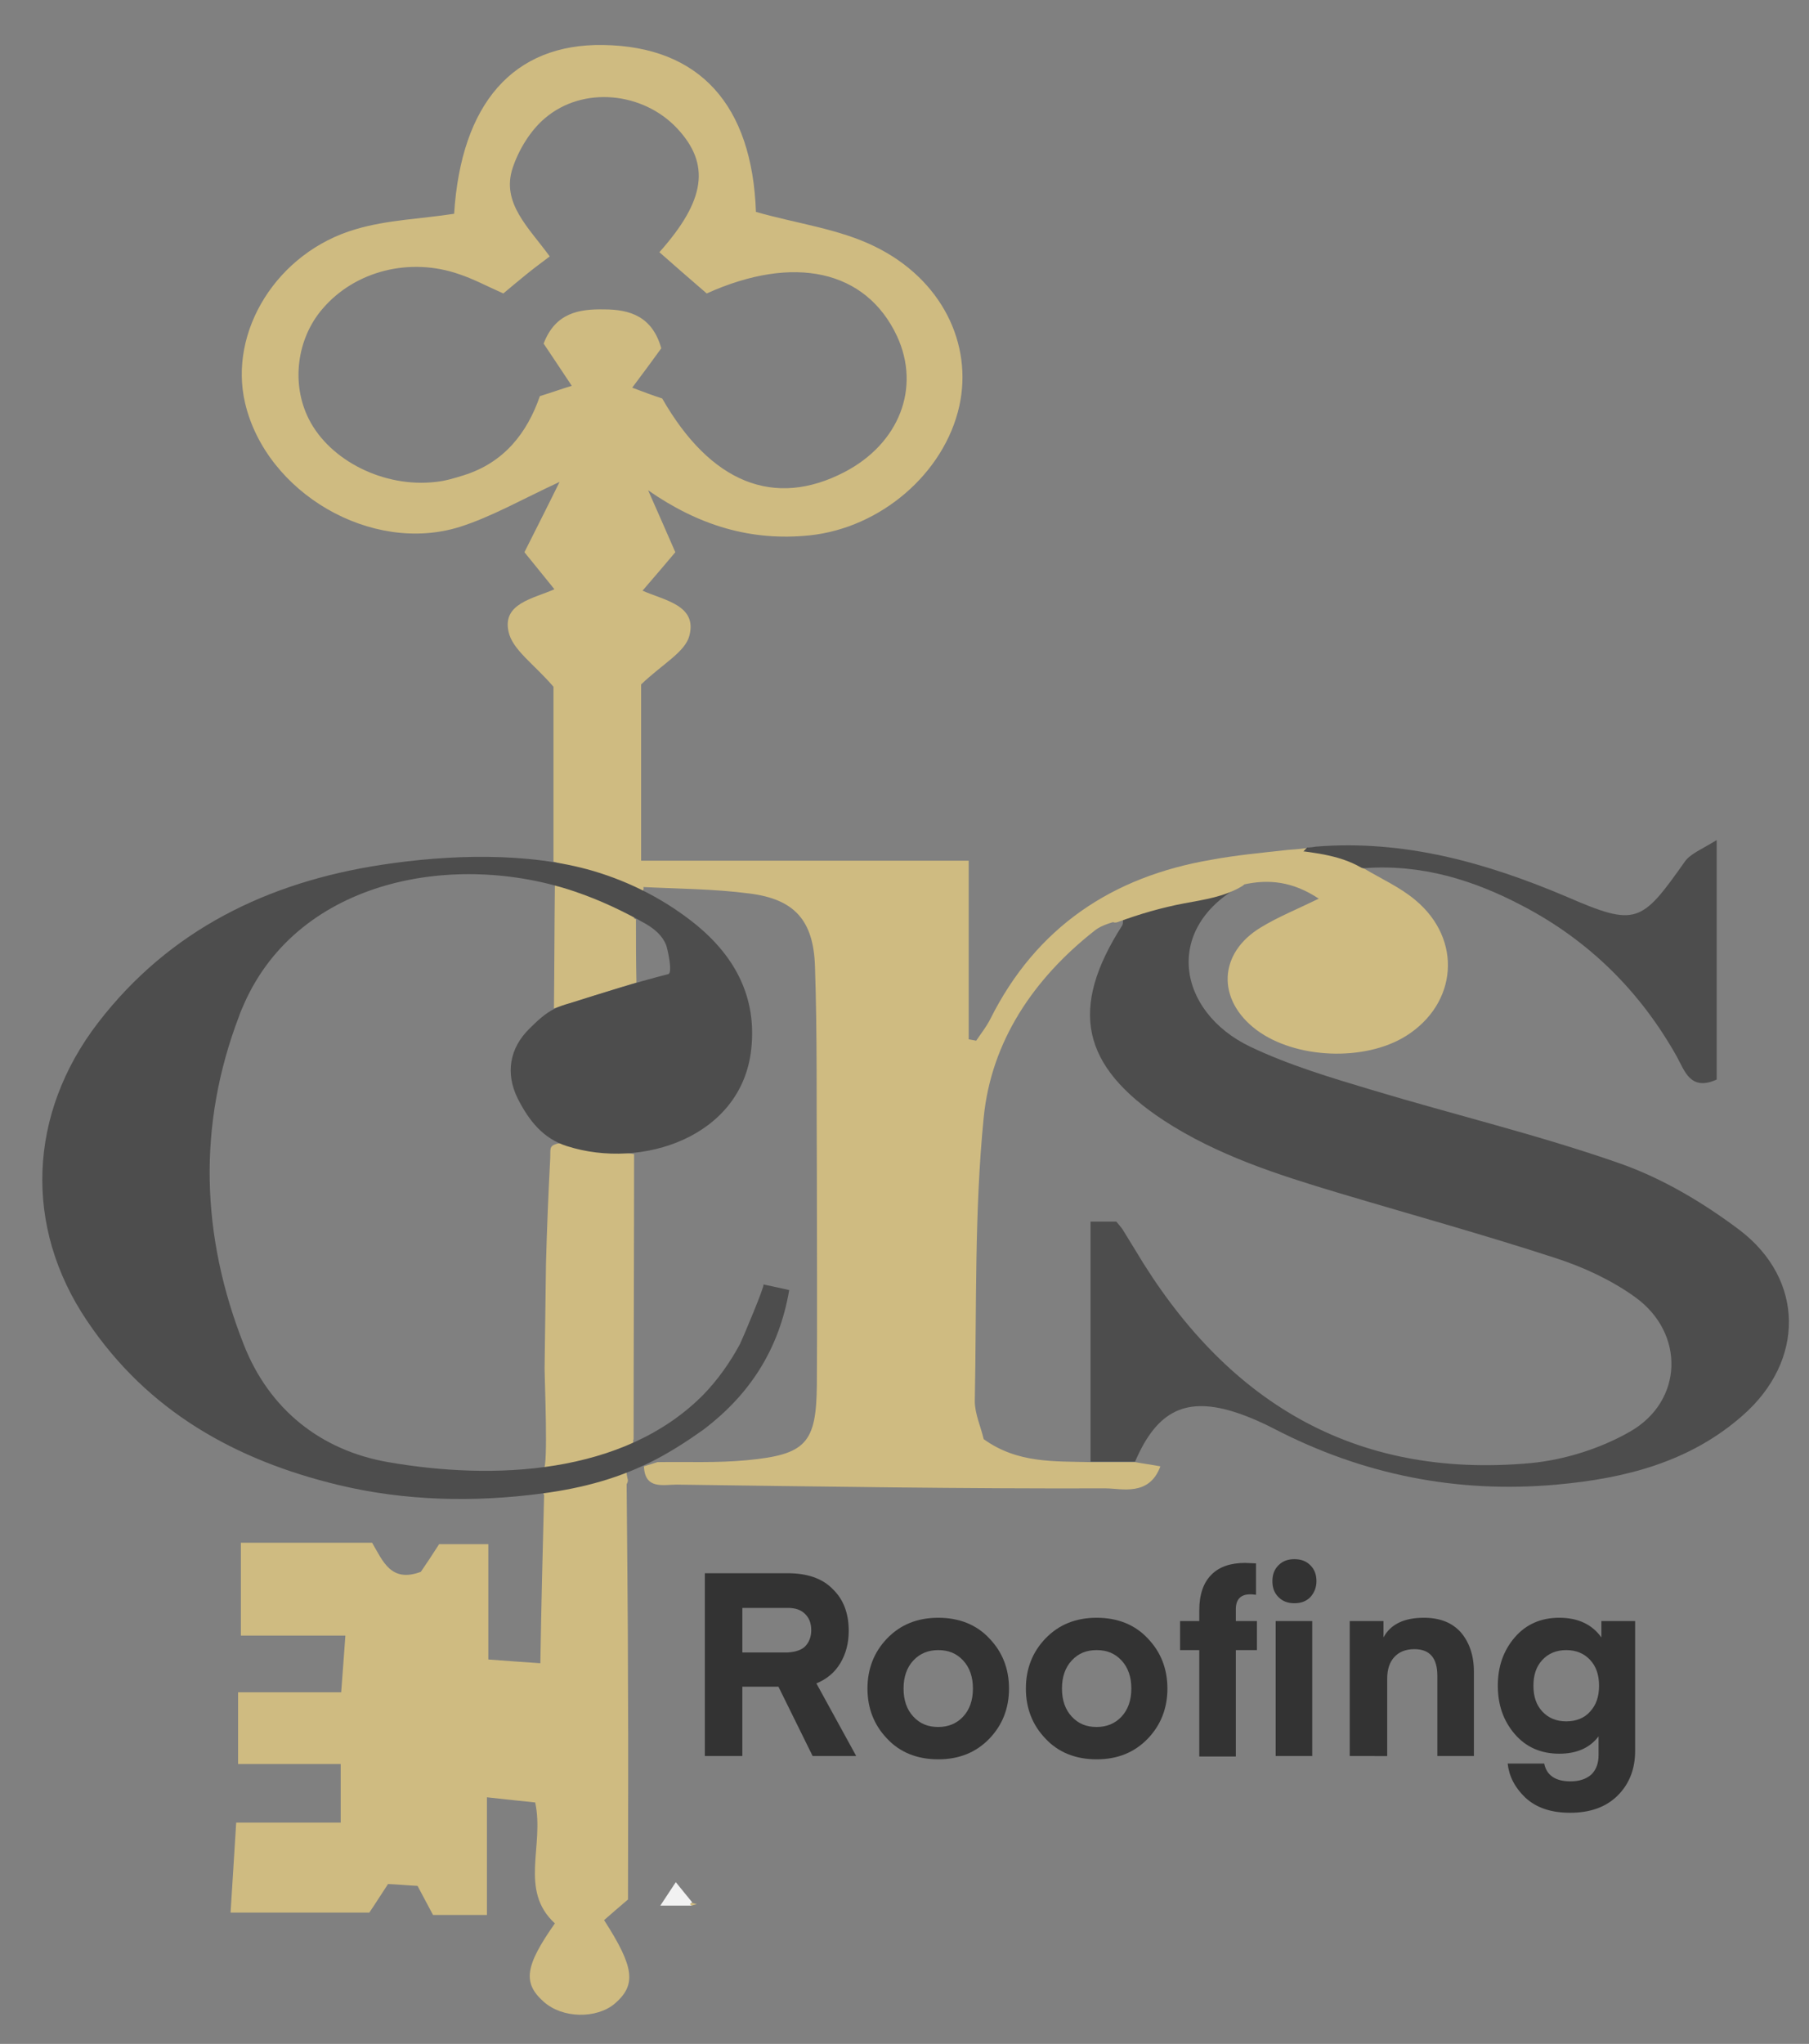 <?xml version="1.0" encoding="utf-8"?>
<!-- Generator: Adobe Illustrator 26.4.1, SVG Export Plug-In . SVG Version: 6.00 Build 0)  -->
<svg version="1.1" id="Layer_1" xmlns="http://www.w3.org/2000/svg" xmlns:xlink="http://www.w3.org/1999/xlink" x="0px" y="0px"
	 viewBox="0 0 386 436" style="enable-background:new 0 0 386 436;" xml:space="preserve">
<rect x="0" y="0" width="386" height="436" fill="#808080" stroke="none"/>
<style type="text/css">
	.st0{fill:#CFBB81;}
	.st1{fill:#4D4D4D;}
	.st2{fill:#F2F2F2;}
	.st3{fill:#1B1B1A;}
	.st4{fill:#333333;}
</style>
<path class="st0" d="M302,192c-3.2-2.7-7.2-4.5-10.9-6.7c-4.6-0.7-9.3-1.4-14.3-2.1c1-1.1,1.6-1.7,2.1-2.3c-1.4,0.2-2.7,0.3-4.1,0.4
	c-5.4,0.6-10.9,1.1-16.3,2.1c-21.2,3.6-37.4,14.4-47.2,34c-0.8,1.6-2,3.1-3,4.6c-0.5-0.1-1.1-0.2-1.6-0.3v-38.1h-69.9V146
	c4.6-4.4,9.4-6.9,10.3-10.4c1.7-6.5-5.3-7.5-10-9.6c2.6-3,4.8-5.6,7-8.2c-2-4.6-3.9-8.9-5.8-13.2c10.8,7.5,21.9,10.9,34.5,9.6
	c15.1-1.6,28.7-13.2,31.9-27.6c2.9-13.2-3.7-27-18-34c-7.7-3.8-16.7-4.9-25.4-7.4c-0.8-22.8-12-35.3-32.6-35.6
	c-19.2-0.3-30.3,12.5-31.8,36c-7.1,1.1-14.3,1.3-21,3.3C59.1,53.8,48.7,70.7,52.3,86c4.5,19.1,26.9,32.3,45.8,26.4
	c6.9-2.2,13.3-5.9,21.3-9.6c-2.8,5.7-5.2,10.4-7.5,15c2.3,2.8,4.2,5.2,6.4,7.9c-4.5,2-11.1,3-9.8,9c0.8,3.9,5.4,6.9,9.6,11.8v37.3
	c6.2,1.8,12.4,3.6,18.6,5.4c7.8,0.4,15.6,0.4,23.2,1.4c9.6,1.2,13.7,5.7,14,15.6c0.5,14.7,0.3,29.4,0.4,44.1c0,15,0.1,30,0,45
	c-0.1,12.6-2.3,15-15,16.2c-6.3,0.6-12.7,0.3-19,0.4c-1,0.3-1.9,0.6-2.9,0.9c0.2,5,4.1,3.9,7,3.9c30.5,0.4,61,0.9,91.5,0.8
	c3.4,0,9.3,1.8,11.7-4.7c-2.2-0.4-3.8-0.6-5.4-0.9c-3.2,0-6.3,0-9.5,0c-7.7-0.2-15.6,0.3-22.8-4.9c-0.6-2.6-1.9-5.4-1.9-8.1
	c0.4-20.2-0.1-40.4,1.9-60.5c1.6-16.3,10.7-29.7,23.7-39.9c1.6-1.3,3.9-1.7,5.9-2.5c0.6-0.6,1.1-1.2,1.7-1.9c1.3-0.6,2.6-1.2,4-1.8
	c4.9-1.6,9.6-3.4,14.6-4.7c1.6-0.4,3.7,0.7,5.5,1.1c5.4-1.2,10.5-0.7,16.1,3c-4.7,2.3-8.7,3.9-12.3,6.1c-9.2,5.5-9.5,15.5-1,21.9
	c8.3,6.2,23.1,6.8,31.9,1.3C311,214.1,312.1,200.4,302,192z M134.9,82.7c2.4-3.2,4.4-5.9,6.2-8.4c-1.9-6.8-6.7-8.3-12.2-8.3
	c-5.3-0.1-10.4,0.7-12.9,7.3c1.8,2.7,3.7,5.5,6,9c-2.3,0.7-4.2,1.4-6.8,2.2c-2.7,7.8-7.6,14.2-16.3,16.9c-1.9,0.6-3.9,1.2-5.9,1.4
	c-11,1.3-22.6-4.5-27.1-13.4c-3.8-7.5-2.6-17.1,2.9-23.5c6.9-8.1,18.6-11.1,29.2-7.4c3,1,5.8,2.5,9.4,4.1c1.3-1.1,3-2.5,4.7-3.9
	c1.6-1.3,3.2-2.5,5.2-4c-4.5-6.2-10.4-11.4-7.9-18.9c1.3-3.9,3.8-8,6.9-10.6c8.1-6.9,20.9-5.6,28.2,2.2c7.1,7.6,6.1,15.3-3.8,26.4
	c3.3,2.9,6.6,5.8,10.1,8.8c18.6-8.4,34-5,40.6,9.1c5.1,11,0.5,22.9-11.2,29c-15,7.8-28.6,2.3-38.9-15.7
	C139.4,84.4,137.3,83.6,134.9,82.7z"/>
<path class="st0" d="M116.1,318.9c5.9-1.2,11.8-2.4,17.6-3.6c0.1,14.7,0.3,29.3,0.3,44c0.1,15.3,0,30.6,0,45.9c-2,1.7-3.5,3-5.1,4.4
	c6.5,10.1,6.9,13.8,2.3,17.8c-3.9,3.3-11.2,3.2-15.2-0.4c-4.5-4-4-7.6,2.4-16.7c-7.7-7.1-2.2-16.5-4.2-25.8
	c-2.8-0.3-5.9-0.6-10.3-1.1c0,8.9,0,16.9,0,25.1c-4.5,0-7.9,0-11.5,0c-1.1-2-2.1-4-3.3-6.2c-2-0.1-4-0.3-6.3-0.4
	c-1.4,2.1-2.7,4.2-4,6.1c-9.7,0-19.1,0-29.6,0c0.4-6.6,0.8-12.5,1.2-19.2c7.4,0,14.5,0,22.3,0c0-4.4,0-7.9,0-12.5
	c-7.2,0-14.3,0-21.9,0c0-5.4,0-9.9,0-15.3c7.4,0,14.4,0,22,0c0.3-4.2,0.6-7.6,0.9-12.1c-7.6,0-14.6,0-22.3,0c0-7.2,0-13.3,0-19.8
	c9.7,0,18.8,0,28,0c2.3,3.9,4,8.6,10.4,6.2c1.1-1.6,2.5-3.7,3.9-5.9c3.4,0,6.5,0,10.5,0c0,8.1,0,16,0,24.6c3.8,0.3,6.8,0.5,11.1,0.8
	C115.5,342.3,115.8,330.6,116.1,318.9z"/>
<path class="st1" d="M242.2,311.8c-3.2,0-6.3,0-9.5,0c0-17,0-34,0-51.2c2.4,0,4.1,0,5.5,0c0.6,0.7,1,1.2,1.3,1.6
	c0.9,1.5,1.8,2.9,2.7,4.4c19.1,32.1,46.4,49,84.5,45.5c7.2-0.7,14.8-3.1,21.1-6.7c11.4-6.5,11.8-21,1.1-28.7c-5-3.6-11-6.4-16.9-8.3
	c-15.3-5-30.9-9.3-46.3-13.9c-13-3.9-25.9-8-37.4-15.5c-17.6-11.6-20.2-23.8-8.9-41.5c0.3-0.4,0.2-1.1,0.2-1.6c0,0-0.1,0.1-0.1,0.1
	c0.6-0.7,1.2-1.3,1.8-2l-0.3,0.2c1.4-0.7,2.9-1.3,4.3-2c4.9-1.6,9.6-3.4,14.6-4.7c1.6-0.4,3.7,0.7,5.5,1.1
	c-17.4,9.1-14.3,27.2,1.4,34.7c8.2,3.9,17.2,6.6,25.9,9.2c17.6,5.3,35.6,9.6,53,15.7c9.1,3.2,17.8,8.4,25.5,14.2
	c13.9,10.6,13.9,27.9,0.7,39.5c-11.3,10-25.2,13.5-39.8,14.8c-21.2,1.9-41.3-2.1-60.2-11.9c-2.5-1.3-5.2-2.5-7.9-3.4
	C253.2,297.8,246.9,300.8,242.2,311.8z"/>
<path class="st1" d="M359.5,183.8c-9.3,13.2-10.4,13.9-25.2,7.5c-17.2-7.3-34.7-12.2-53.5-10.7c-0.6,0.1-1.3,0.2-1.9,0.2
	c-0.6,0.6-1.1,1.2-2.1,2.3c5,0.7,9.7,1.4,14.3,2.1c12.2-0.9,23.3,2.5,33.9,8.1c14.1,7.4,25,18.2,32.8,32.1c1.7,3.1,2.9,7.4,8.5,4.9
	v-51.1C363.1,181.2,360.7,182.1,359.5,183.8z"/>
<path class="st2" d="M147.6,406.5c-1.9,0-3.9,0-6.7,0c1.3-2,2.2-3.3,3.3-5c1.4,1.7,2.4,3,3.5,4.3l-0.4,0.3L147.6,406.5z"/>
<path class="st0" d="M147.6,406.5l-0.4-0.3l0.4-0.3c0.4,0.1,0.7,0.2,1.1,0.3C148.3,406.3,147.9,406.4,147.6,406.5z"/>
<path class="st3" d="M245.3,192.4c-1.4,0.7-2.9,1.3-4.3,2C242.4,193.7,243.8,193,245.3,192.4z"/>
<path class="st3" d="M241.3,194.2c-0.6,0.7-1.2,1.3-1.8,2C240.1,195.5,240.7,194.8,241.3,194.2z"/>
<path class="st0" d="M116,313.3c1-0.3,0.2-19.2,0.2-21.3c0.1-7.5,0.2-14.9,0.3-22.4c0.2-7.5,0.5-14.9,0.9-22.4
	c0.1-2.1-0.3-2.7,1.4-3.2c1.3-0.4,4.2,0.6,5.5,0.7c3.7,0.5,7.3,1,11,1.5c0,20.3-0.1,40.6-0.1,60.9
	C128.9,309.2,122.5,311.3,116,313.3z"/>
<path class="st0" d="M118.2,215.1c0.1-8.8,0.1-17.5,0.2-26.3c5.8,2.4,11.5,4.9,17.3,7.3c0,4.5,0,9,0.1,13.5
	C129.9,211.4,124,213.3,118.2,215.1z"/>
<g>
	<path class="st4" d="M182.7,374.6h-9.3l-7.3-14.8h-7.7v14.8h-8v-39h17.7c4.1,0,7.4,1.1,9.6,3.4c2.3,2.2,3.4,5.2,3.4,8.9
		c0,2.6-0.6,4.9-1.8,6.9s-2.9,3.4-5.1,4.3L182.7,374.6z M171.8,351.2c0.8-0.8,1.3-2,1.3-3.4c0-1.5-0.4-2.6-1.3-3.5
		c-0.9-0.9-2.1-1.3-3.7-1.3h-9.7v9.5h9.7C169.7,352.4,171,352,171.8,351.2z"/>
	<path class="st4" d="M211.1,370.9c-2.8,2.9-6.4,4.4-10.9,4.4c-4.5,0-8.2-1.5-10.9-4.4c-2.8-2.9-4.2-6.5-4.2-10.7
		c0-4.2,1.4-7.8,4.2-10.7c2.8-2.9,6.4-4.4,10.9-4.4c4.5,0,8.2,1.5,10.9,4.4c2.8,2.9,4.2,6.5,4.2,10.7
		C215.3,364.4,213.9,368,211.1,370.9z M194.9,354.2c-1.4,1.5-2.1,3.5-2.1,6s0.7,4.5,2.1,6c1.4,1.5,3.1,2.2,5.3,2.2
		c2.1,0,3.9-0.7,5.3-2.2c1.4-1.5,2.1-3.5,2.1-6s-0.7-4.5-2.1-6c-1.4-1.5-3.1-2.2-5.3-2.2C198.1,352,196.3,352.7,194.9,354.2z"/>
	<path class="st4" d="M244.9,370.9c-2.8,2.9-6.4,4.4-10.9,4.4s-8.2-1.5-10.9-4.4c-2.8-2.9-4.2-6.5-4.2-10.7c0-4.2,1.4-7.8,4.2-10.7
		c2.8-2.9,6.4-4.4,10.9-4.4s8.2,1.5,10.9,4.4c2.8,2.9,4.2,6.5,4.2,10.7C249.1,364.4,247.7,368,244.9,370.9z M228.7,354.2
		c-1.4,1.5-2.1,3.5-2.1,6s0.7,4.5,2.1,6c1.4,1.5,3.1,2.2,5.3,2.2c2.1,0,3.9-0.7,5.3-2.2c1.4-1.5,2.1-3.5,2.1-6s-0.7-4.5-2.1-6
		c-1.4-1.5-3.1-2.2-5.3-2.2C231.8,352,230.1,352.7,228.7,354.2z"/>
	<path class="st4" d="M263.7,345.8h4.5v6.2h-4.5v22.7h-7.8v-22.7h-4.1v-6.2h4.1v-2.3c0-3.4,0.9-5.9,2.6-7.6s4.1-2.5,7.2-2.5l2.3,0.1
		v6.7c-0.2,0-0.6-0.1-1.2-0.1c-2.1,0-3.1,1.1-3.1,3.2V345.8z M279.6,340.7c-0.9,0.9-2,1.3-3.4,1.3s-2.5-0.4-3.4-1.3s-1.3-2-1.3-3.4
		c0-1.4,0.4-2.5,1.3-3.4s2-1.3,3.4-1.3s2.5,0.4,3.4,1.3s1.3,2,1.3,3.4C280.9,338.7,280.4,339.8,279.6,340.7z M272.2,374.6v-28.8h7.8
		v28.8H272.2z"/>
	<path class="st4" d="M295.2,345.8v3.5c1.5-2.8,4.4-4.2,8.6-4.2c3.4,0,6,1,7.9,3.1c1.8,2.1,2.8,4.9,2.8,8.4v18h-7.8v-17.1
		c0-3.8-1.6-5.7-4.9-5.7c-1.9,0-3.3,0.6-4.3,1.7c-1,1.1-1.5,2.6-1.5,4.6v16.5H288v-28.8H295.2z"/>
	<path class="st4" d="M341.7,349.3v-3.5h7.2v27.7c0,3.8-1.2,7-3.7,9.5c-2.5,2.5-5.9,3.7-10.2,3.7c-4.1,0-7.2-1.1-9.5-3.2
		c-2.3-2.2-3.5-4.6-3.8-7.3h7.8c0.5,2.5,2.4,3.8,5.6,3.8c1.9,0,3.4-0.5,4.5-1.5c1-1,1.5-2.4,1.5-4.1v-4c-1.9,2.5-4.7,3.7-8.4,3.7
		c-3.9,0-7.1-1.4-9.5-4.2s-3.6-6.2-3.6-10.3s1.2-7.5,3.6-10.3s5.6-4.2,9.5-4.2C336.7,345.1,339.7,346.5,341.7,349.3z M339.3,365.1
		c1.3-1.4,1.9-3.2,1.9-5.5s-0.6-4.1-1.9-5.5c-1.3-1.4-3-2.1-5.1-2.1s-3.8,0.7-5.1,2.1c-1.3,1.4-1.9,3.2-1.9,5.5s0.6,4.1,1.9,5.5
		c1.3,1.4,3,2.1,5.1,2.1S338.1,366.5,339.3,365.1z"/>
</g>
<g>
	<g>
		<path class="st0" d="M119.7,190.8c4.3,2.3,8.7,4.2,13.3,5.8c0.8,0.3,1.6-0.3,1.8-1c0.2-0.8-0.3-1.6-1-1.8
			c-4.3-1.5-8.6-3.3-12.6-5.5C119.5,187.3,118,189.9,119.7,190.8L119.7,190.8z"/>
	</g>
</g>
<g>
	<g>
		<path class="st0" d="M134.1,196.5c1.9,0,1.9-3,0-3C132.2,193.5,132.2,196.5,134.1,196.5L134.1,196.5z"/>
	</g>
</g>
<g>
	<g>
		<path class="st0" d="M118.7,314.5c5.2-1,10.2-2.7,14.9-5.1c1.7-0.9,0.2-3.5-1.5-2.6c-4.5,2.3-9.2,3.9-14.2,4.8
			c-0.8,0.1-1.2,1.1-1,1.8C117.1,314.3,117.9,314.6,118.7,314.5L118.7,314.5z"/>
	</g>
</g>
<g>
	<g>
		<path class="st0" d="M133.7,308.9c1.9,0,1.9-3,0-3C131.7,305.9,131.7,308.9,133.7,308.9L133.7,308.9z"/>
	</g>
</g>
<g>
	<g>
		<path class="st0" d="M130.7,314.8c0.1,0.5,0.2,0.9,0.2,1.4c0,0.2,0.1,0.4,0.3,0.5c0.1,0.2,0.2,0.3,0.4,0.4
			c0.2,0.1,0.4,0.2,0.6,0.2c0.2,0,0.4,0,0.6,0c0.1-0.1,0.2-0.1,0.4-0.2c0.2-0.1,0.4-0.3,0.5-0.5c0.1-0.1,0.1-0.2,0.2-0.4
			c0.1-0.3,0.1-0.5,0-0.8c-0.1-0.5-0.2-0.9-0.2-1.4c0-0.2-0.1-0.4-0.3-0.5c-0.1-0.2-0.2-0.3-0.4-0.4c-0.2-0.1-0.4-0.2-0.6-0.2
			c-0.2,0-0.4,0-0.6,0c-0.1,0.1-0.2,0.1-0.4,0.2c-0.2,0.1-0.4,0.3-0.5,0.5c-0.1,0.1-0.1,0.2-0.2,0.4
			C130.6,314.3,130.6,314.6,130.7,314.8L130.7,314.8z"/>
	</g>
</g>
<g>
	<g>
		<path class="st0" d="M131.2,313.7c-4.8,0.8-9.5,1.8-14.2,3.1c-1.9,0.5-1.1,3.4,0.8,2.9c4.7-1.3,9.4-2.3,14.2-3.1
			c0.8-0.1,1.2-1.1,1-1.8C132.9,313.9,132,313.5,131.2,313.7L131.2,313.7z"/>
	</g>
</g>
<g>
	<g>
		<path class="st0" d="M132.3,189.9c0.5,0.3,1.1,0.5,1.7,0.6c0.6,0.2,1.2,0.3,1.8,0.3c0.4,0,0.8-0.2,1.1-0.4
			c0.3-0.3,0.5-0.7,0.4-1.1c0-0.4-0.1-0.8-0.4-1.1c-0.1-0.1-0.2-0.2-0.3-0.2c-0.2-0.1-0.5-0.2-0.8-0.2c0,0,0,0,0,0
			c0.1,0,0.3,0,0.4,0.1c-0.8-0.1-1.6-0.3-2.3-0.6c0.1,0.1,0.2,0.1,0.4,0.2c-0.1,0-0.2-0.1-0.3-0.1c-0.2-0.1-0.4-0.2-0.6-0.2
			c-0.2,0-0.4,0-0.6,0c-0.3,0.1-0.7,0.4-0.9,0.7c-0.2,0.3-0.3,0.8-0.2,1.2C131.7,189.4,131.9,189.8,132.3,189.9L132.3,189.9z"/>
	</g>
</g>
<path class="st1" d="M140,311.3c-7.5,3.9-15.3,6.1-24.4,7.3c-14.4,1.9-29.1,1.6-43.3-1.8c-22.1-5.3-40.8-15.8-53.7-35
	C5,261.7,6,237.6,20.9,218.2c15.3-19.9,36.3-30,60.4-33.7c14.3-2.2,31.3-2.8,45.3,1.3c8.1,2.4,15.6,6.3,22.1,11.6
	c8.2,6.8,12.8,15.4,11.6,26.4c-2,18.7-23.3,25.8-39.3,20.7c-5.1-1.6-8.1-5.4-10.5-10.1c-2.7-5.4-1.8-10.8,2.5-15
	c1.6-1.6,3.3-3.2,5.3-4.2c1-0.5,2.2-0.9,3.3-1.2c7-2.2,13.9-4.4,21-6.2c1-0.3-0.2-5.6-0.5-6.3c-0.8-1.9-2.3-3.2-4.1-4.3
	c-4.9-2.8-10-5.2-15.3-7c-25.6-8.7-58.8-2.7-70.6,23.9c-0.4,0.9-0.8,1.8-1.1,2.7c-8.9,23.3-8.1,46.9,1,70
	c5.4,13.8,16.4,22.6,30.8,25.1c22.4,3.9,50.3,2.8,67.3-14.4c3.1-3.2,5.7-6.9,7.8-10.8c0.5-1,5.4-12.6,5-12.7
	c2.3,0.5,3.8,0.8,5.5,1.2c-2.2,12.8-8.5,22.3-18.2,29.7C146.7,307.4,143.4,309.5,140,311.3z"/>
<g>
	<g>
		<path class="st0" d="M277.4,184.5c4.7,0.5,9.8,1.3,13.5,4.5c0.6,0.5,1.5,0.6,2.1,0c0.5-0.5,0.6-1.6,0-2.1
			c-4.4-3.8-10.1-4.7-15.7-5.4c-0.8-0.1-1.5,0.8-1.5,1.5C275.9,183.8,276.6,184.4,277.4,184.5L277.4,184.5z"/>
	</g>
</g>
<g>
	<g>
		<path class="st0" d="M263.9,186.3c-5,0.3-10.1,1-15,2.2c-4.6,1.1-9.6,2.3-13.6,4.8c-1.6,1-0.1,3.6,1.5,2.6
			c3.8-2.4,8.5-3.5,12.9-4.5c4.7-1.1,9.4-1.8,14.2-2.1C265.8,189.2,265.8,186.2,263.9,186.3L263.9,186.3z"/>
	</g>
</g>
<g>
	<g>
		<path class="st0" d="M264.2,188.9c1.9,0,1.9-3,0-3C262.3,185.9,262.3,188.9,264.2,188.9L264.2,188.9z"/>
	</g>
</g>
<g>
	<g>
		<path class="st0" d="M264.6,188.8c1.9,0,1.9-3,0-3C262.7,185.8,262.7,188.8,264.6,188.8L264.6,188.8z"/>
	</g>
</g>
<g>
	<g>
		<path class="st0" d="M264.6,188.9c1.9,0,1.9-3,0-3C262.7,185.9,262.7,188.9,264.6,188.9L264.6,188.9z"/>
	</g>
</g>
<g>
	<g>
		<path class="st0" d="M238.5,196.7c4.6-1.7,9.4-3.1,14.2-4c4.3-0.8,8.6-1.4,12.4-3.7c1.6-1,0.1-3.6-1.5-2.6
			c-3.7,2.2-8,2.6-12.2,3.4c-4.7,0.9-9.3,2.3-13.7,3.9C235.9,194.5,236.7,197.4,238.5,196.7L238.5,196.7z"/>
	</g>
</g>
</svg>
